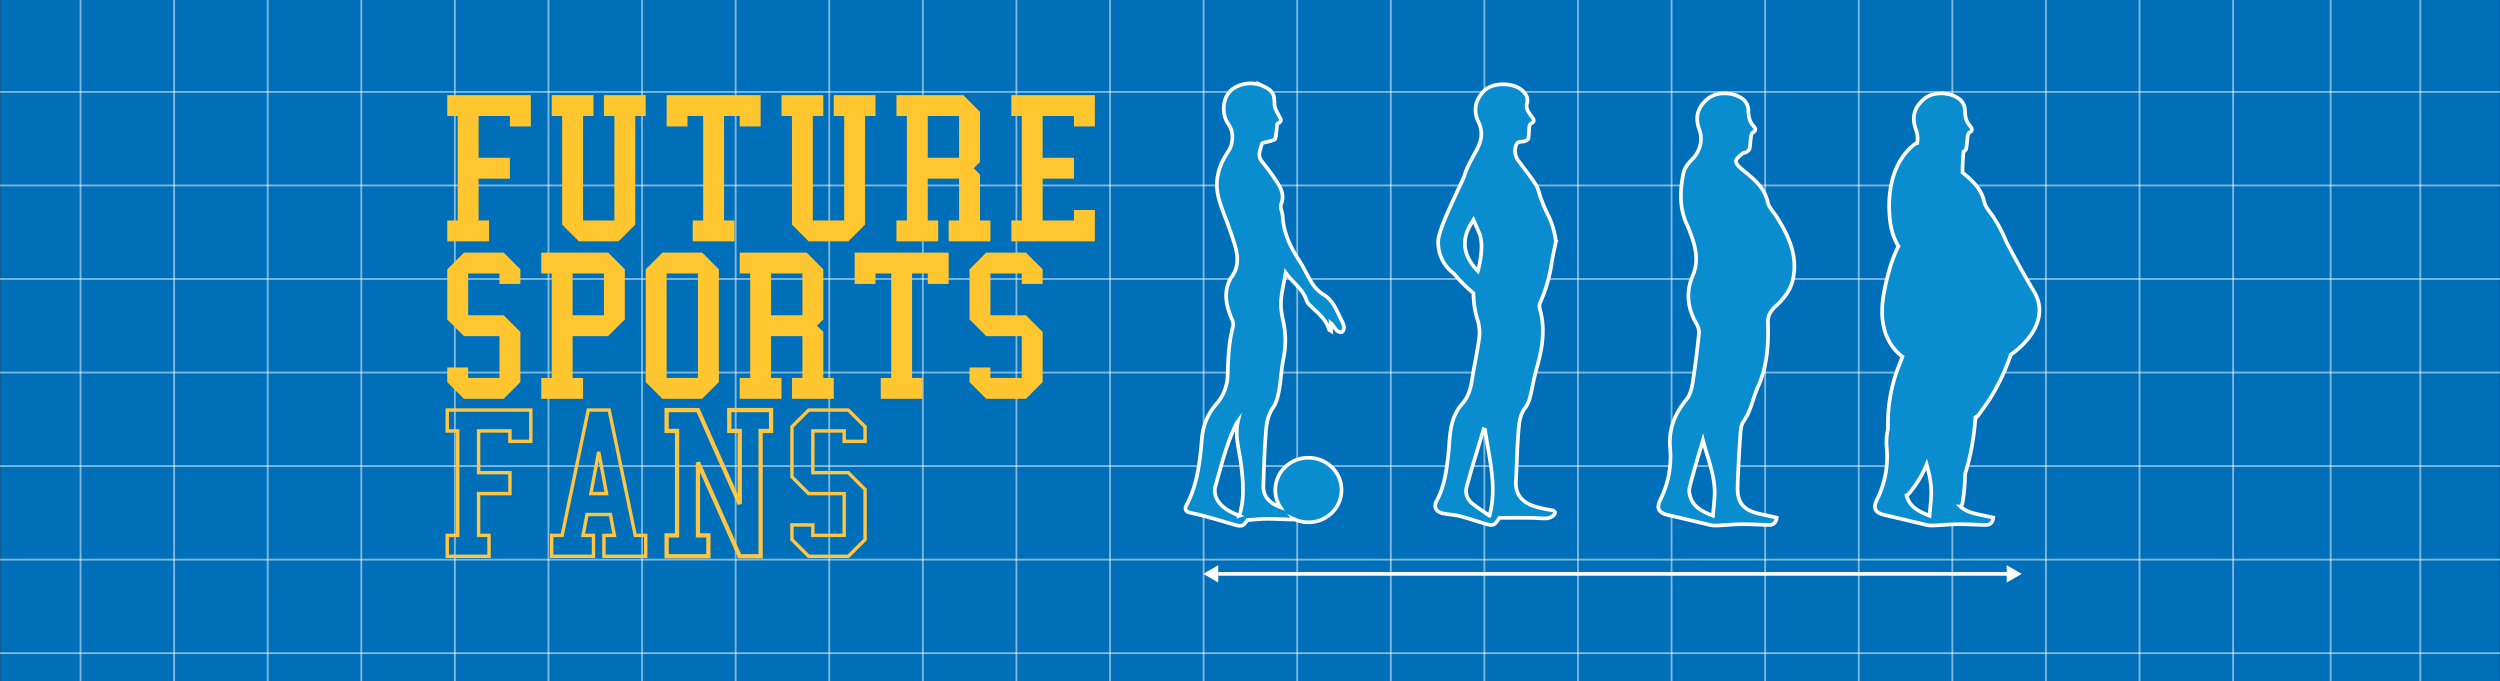 <svg xmlns="http://www.w3.org/2000/svg" xmlns:xlink="http://www.w3.org/1999/xlink" width="1919" height="523" viewBox="0 0 1919 523"><rect x="0" y="0" width="1919" height="523" fill="#333333" stroke="none"/><defs><style>.a,.h{fill:#fff;}.a{stroke:#707070;}.b{clip-path:url(#a);}.c{clip-path:url(#b);}.d{clip-path:url(#c);}.e{fill:url(#d);}.f,.i{fill:none;}.f,.g,.i{stroke:#fff;stroke-miterlimit:10;}.f{stroke-width:1.417px;opacity:0.5;}.g{fill:#098dce;}.g,.i{stroke-width:2.835px;}.j{fill:#ffc630;}.k{fill:#ffc644;}</style><clipPath id="a"><rect class="a" width="1919" height="523" transform="translate(1)"/></clipPath><clipPath id="b"><rect class="a" width="1919" height="837" transform="translate(1)"/></clipPath><clipPath id="c"><rect class="a" width="1919" height="984"/></clipPath><radialGradient id="d" cx="0.849" cy="0.288" fx="0.865" fy="1.205" r="0.904" gradientTransform="translate(0.501 -0.004) scale(0.42 1.014)" gradientUnits="objectBoundingBox"><stop offset="0" stop-color="#0071ba"/><stop offset="1" stop-color="#006fb9"/></radialGradient></defs><g class="b" transform="translate(-1)"><g class="c"><g transform="translate(1 -147)"><g class="d"><rect class="e" width="1918.492" height="1215.917" transform="translate(0.237 -0.237)"/></g><g class="d"><g transform="translate(-285.144 -46.831)"><line class="f" y2="1031.23" transform="translate(59.594 12.325)"/><line class="f" y2="1031.23" transform="translate(131.435 12.325)"/><line class="f" y2="1031.23" transform="translate(2142.957 12.325)"/><line class="f" y2="1031.23" transform="translate(1999.277 12.325)"/><line class="f" y2="1031.23" transform="translate(1855.596 12.325)"/><line class="f" y2="1031.23" transform="translate(1711.916 12.325)"/><line class="f" y2="1031.23" transform="translate(1568.236 12.325)"/><line class="f" y2="1031.23" transform="translate(1424.556 12.325)"/><line class="f" y2="1031.23" transform="translate(1280.876 12.325)"/><line class="f" y2="1031.23" transform="translate(1137.195 12.325)"/><line class="f" y2="1031.23" transform="translate(993.515 12.325)"/><line class="f" y2="1031.23" transform="translate(849.836 12.325)"/><line class="f" y2="1031.23" transform="translate(706.155 12.325)"/><line class="f" y2="1031.23" transform="translate(562.475 12.325)"/><line class="f" y2="1031.23" transform="translate(418.794 12.325)"/><line class="f" y2="1031.23" transform="translate(275.115 12.325)"/><line class="f" y2="1031.23" transform="translate(2286.636 12.325)"/><line class="f" y2="1031.23" transform="translate(203.275 12.325)"/><line class="f" y2="1031.23" transform="translate(346.955 12.325)"/><line class="f" y2="1031.23" transform="translate(2358.477 12.325)"/><line class="f" y2="1031.23" transform="translate(2214.796 12.325)"/><line class="f" y2="1043.555" transform="translate(2074.143 0)"/><line class="f" y2="1031.23" transform="translate(1927.436 12.325)"/><line class="f" y2="1031.23" transform="translate(1783.756 12.325)"/><line class="f" y2="1031.23" transform="translate(1640.076 12.325)"/><line class="f" y2="1031.23" transform="translate(1496.396 12.325)"/><line class="f" y2="1031.23" transform="translate(1352.716 12.325)"/><line class="f" y2="1031.23" transform="translate(1209.035 12.325)"/><line class="f" y2="1031.23" transform="translate(1065.355 12.325)"/><line class="f" y2="1031.23" transform="translate(921.676 12.325)"/><line class="f" y2="1031.23" transform="translate(777.995 12.325)"/><line class="f" y2="1031.23" transform="translate(634.315 12.325)"/><line class="f" y2="1031.23" transform="translate(490.635 12.325)"/><line class="f" y2="1031.23" transform="translate(2430.317 12.325)"/><line class="f" x1="2488.928" transform="translate(0 767.01)"/><line class="f" x1="2488.928" transform="translate(0 623.4)"/><line class="f" x1="2488.928" transform="translate(0 479.789)"/><line class="f" x1="2488.928" transform="translate(0 336.179)"/><line class="f" x1="2488.928" transform="translate(0 192.568)"/><line class="f" x1="2488.928" transform="translate(0 48.957)"/><line class="f" x1="2488.928" transform="translate(0 910.621)"/><line class="f" x1="2488.928" transform="translate(0 982.426)"/><line class="f" x1="2488.928" transform="translate(0 838.816)"/><line class="f" x1="2488.928" transform="translate(0 695.205)"/><line class="f" x1="2488.928" transform="translate(0 551.594)"/><line class="f" x1="2488.928" transform="translate(0 407.984)"/><line class="f" x1="2488.928" transform="translate(0 264.373)"/><line class="f" x1="2488.928" transform="translate(0 120.762)"/></g></g></g></g></g><g transform="translate(-2253.549 2150.794)"><path class="g" d="M3610.429-1995.687c-2.532-11.755-11.359-18.259-19.927-25.281-1.96-1.606-4.491-4.085-4.409-6.071.084-2.025,2.953-4.047,4.827-5.852.689-.663,2.156-.507,3.019-1.079,1.037-.69,2.377-1.651,2.582-2.679.617-3.095.673-6.29,1.106-9.425.14-1.021.483-2.483,1.224-2.875,2.919-1.535,2.314-3.3.657-5.15-3.176-3.538-3.9-7.569-3.906-12.189a11.46,11.46,0,0,0-3.354-7.665c-6.86-6.266-20.344-7.035-27.557-1.253-7.7,6.174-10.447,13.889-6.7,23.974,2.923,7.861.447,16.759-5.469,22.666-2.948,2.944-5.988,6.76-6.77,10.6-2.734,13.425-3.267,26.936,2.814,39.9,1.187,2.534,2.156,5.171,3.118,7.8,3.706,10.109,5.757,20.423,1.306,30.725-5.65,13.082-4.107,25.367,2.868,37.479a12.6,12.6,0,0,1,1.846,7.078c-1.339,12.551-2.832,25.1-4.806,37.567-.709,4.477-1.845,9.546-4.622,12.937-9.141,11.161-14.041,23.3-12.731,37.627a73.681,73.681,0,0,1-7.454,39.5c-3.564,7.31-1.042,10.337,6.544,12.073,9.719,2.222,19.4,4.6,29.115,6.86a25.629,25.629,0,0,0,6.423,1.054c6.515-.2,13.017-.957,19.53-1.033,7.146-.083,14.3.368,21.448.551,3.559.091,5.643-1.532,6.193-5.619-4.611-1.01-8.878-1.922-13.132-2.879-12.755-2.866-17.5-8.974-16.824-21.581.085-1.6,0-3.2.086-4.8.55-10.493.958-21,1.772-31.47.348-4.473.238-9.768,2.649-13.146,5.874-8.237,7.162-17.977,11.162-26.776,7.069-15.55,8.1-32.231,7.557-48.9-.191-5.859,2.263-9.312,6.211-12.964,5.9-5.454,10.911-11.686,12.8-19.617,4.316-18.116-2.768-33.62-12.168-48.548C3615.044-1987.991,3611.319-1991.552,3610.429-1995.687ZM3569.66-1770.2c-.257,4.957-.822,9.9-1.282,15.264-6.991-2.732-13.091-5.645-16.211-11.756-1.486-2.908-2.435-6.87-1.687-9.908,3.005-12.2,6.77-24.215,10.258-36.3,3.711,14.385,9.687,27.965,8.922,42.7Z"/><path class="g" d="M3814.851-1927.07c-10.184-16.972-16.584-29.358-21.39-38.388a107.3,107.3,0,0,0-9.732-18.7c-2.414-3.834-6.141-7.4-7.031-11.532-2.216-10.289-9.254-16.554-16.719-22.666q-.006-8,.76-15.979c.918-.646,1.883-1.457,2.054-2.319.617-3.1.673-6.29,1.106-9.425.14-1.021.484-2.483,1.225-2.875,2.918-1.535,2.312-3.305.653-5.15-3.176-3.539-3.9-7.569-3.906-12.188a11.462,11.462,0,0,0-3.354-7.666c-6.86-6.266-20.344-7.035-27.557-1.253-7.7,6.175-10.447,13.889-6.7,23.974a20.065,20.065,0,0,1,.941,10.285,5.289,5.289,0,0,0-2.236,1.05c-17.362,13.676-21.144,38.179-18.582,58.551a50.111,50.111,0,0,0,4.727,16.634,27.973,27.973,0,0,0,1.69,2.857c-4.557,8.987-8.127,20.45-10.93,34.79-4.885,25.011,1.914,40.71,13.961,50.093-.819,2.355-1.781,4.682-2.7,7.021a120.2,120.2,0,0,0-5.567,18.13,122.776,122.776,0,0,0-2.78,30.054,46.855,46.855,0,0,0-.969,14.915,73.681,73.681,0,0,1-7.454,39.5c-3.565,7.31-1.043,10.336,6.542,12.072,9.721,2.222,19.405,4.6,29.116,6.86a25.627,25.627,0,0,0,6.423,1.053c6.515-.2,13.017-.956,19.529-1.032,7.147-.083,14.3.368,21.449.551,3.559.091,5.645-1.532,6.193-5.619-4.61-1.01-8.878-1.923-13.132-2.879-5.423-1.219-9.393-3.026-12.118-5.667a4.057,4.057,0,0,0,1.586-2.708,133.844,133.844,0,0,0,1.97-22.017,188.443,188.443,0,0,0,7.87-42.386q1.041-1.355,2.071-2.713a3.822,3.822,0,0,0,1.278-1.691,159.771,159.771,0,0,0,10.38-15.3,166.779,166.779,0,0,0,13.106-28.409,5,5,0,0,0,.268-1.2C3814.34-1890.681,3825.471-1909.369,3814.851-1927.07Zm-78.921,156.862c-.256,4.958-.822,9.9-1.282,15.264-6.988-2.731-13.09-5.645-16.211-11.755a18.751,18.751,0,0,1-1.437-3.855,4.656,4.656,0,0,0,1.777-1.323,80.617,80.617,0,0,0,13.648-22.458c2.231,7.914,3.935,15.837,3.5,24.128Z"/><path class="g" d="M3444.521-1759.194a106.6,106.6,0,0,1-11.629-2.52c-9.51-2.567-16.348-8.432-15.717-19.548.707-12.427.859-24.892,1.856-37.293.538-6.689.866-13.6,5.422-19.451a21.9,21.9,0,0,0,3.551-7.974c1.846-7.239,2.952-14.669,5.012-21.844,4.353-15.147,6.991-30.28,2.5-45.865a7.447,7.447,0,0,1,.235-4.709l.179-.408a117.434,117.434,0,0,0,8.6-29.575c.864-5.613,2.1-11.189,3.3-16.749a60.377,60.377,0,0,0-6.285-21.175,122.49,122.49,0,0,1-5.3-12.544c-1.3-3.317-1.785-7.079-3.674-10.007-4.083-6.332-8.79-12.287-13.328-18.334a12.709,12.709,0,0,1-2.109-11.75c1.078-3.9,4.431-2.738,6.982-3.519,1.013-.31,2.477-1.166,2.6-1.946.476-2.974.408-6.027.726-9.032.095-.9.559-2.212,1.241-2.523,3.062-1.391,2.371-3.121.82-5.092-2.452-3.118-5.01-6.3-3.817-10.554,1.008-3.594-.448-6.346-2.672-8.8-6.582-7.26-23.205-7.671-30.171-.743-7.033,6.994-8.568,15.316-4.4,24.022,3.886,8.117,2.121,15.143-1.96,22.457-3.326,5.968-6.843,12.042-8.777,18.493-1.494,4.984-20.039,40.087-20.211,50.642a29.74,29.74,0,0,0,11.842,24.588,151.548,151.548,0,0,0,10.6,11.154l4.648,4.1a69.615,69.615,0,0,0,3.182,20.645,33.027,33.027,0,0,1,1.266,13.281c-1.422,10.826-3.874,21.52-5.527,32.323-1.051,6.873-2.771,13.245-7.605,18.664-5.488,6.153-7.967,13.7-9.036,21.63-.857,6.354-1.038,12.793-1.8,19.162-1.379,11.571-3,23.081-8.749,33.62-2.46,4.515-.68,8.315,4.443,9.539,4.232,1.014,8.717,1.045,12.925,2.121,6.747,1.727,13.345,4,20.031,5.966,5.95,1.75,7.218,1.242,10.75-4.565,7.883,0,16.226-.053,24.566.023,3.851.034,7.709.576,11.541.377a9.046,9.046,0,0,0,5.375-2.215C3447.578-1756.669,3448.06-1758.653,3444.521-1759.194Zm-56.556-183.541c-18.44-18.765-6.207-34.595-3.367-39.278,1.456,3.386,2.96,6.752,4.429,10.134C3393.317-1962,3388.292-1943.735,3387.965-1942.735Zm8.919,187.853c-4.274-3.041-9.164-6.142-13.586-9.782a11.916,11.916,0,0,1-3.927-12.516c4.01-14.777,8.61-29.4,12.983-44.085l1.133.392c3.024,21.749,9.461,43.3,3.4,65.991Z"/><path class="g" d="M3285.175-1899.572a12.621,12.621,0,0,0-1.633-4.928c-3.814-7.329-6.385-15.606-14.106-20.226-5.838-3.492-9.064-8.792-12.067-14.411-2.03-3.8-3.934-7.685-6.292-11.283-6.942-10.595-12.349-21.662-12.964-34.517-.145-3.041-2.206-6.525-1.226-8.988,3.1-7.78-.668-13.564-4.6-19.4-3.164-4.7-6.6-9.236-10.172-13.655-3.653-4.52-1.054-9.082.026-13.375.3-1.182,4.373-1.406,6.674-2.185,1.3-.441,3.417-.9,3.621-1.722a79.023,79.023,0,0,0,1.248-9.363c.1-.822.125-2.157.588-2.353,4.223-1.779,2.041-3.92.769-6.38-1.428-2.762-3.255-5.8-3.238-8.706.041-6.991-1.275-10.05-7.591-13.132a23.807,23.807,0,0,0-23.592,1.127c-8.233,4.942-10.284,18.717-4.287,27.332,3.82,5.488,3.819,11.041,2.132,16.811-.8,2.747-2.687,5.219-4.221,7.735-6.422,10.534-8.306,21.844-4.944,33.57,2.5,8.728,6.288,17.1,9.13,25.742,3.84,11.678,8.9,23.491-.512,35.038-.16.2-.148.517-.265.755-5.129,10.329-2.782,20.273,1.462,30.2.754,1.764,1.4,4.035.915,5.76-3.444,12.29-3.686,24.866-4.166,37.455a34.375,34.375,0,0,1-8.676,22.014,45.478,45.478,0,0,0-11.042,26.335c-1.527,17.793-3.373,35.447-12.006,51.658-1.212,2.273-.576,4.382,2.039,5.149,3.621,1.059,7.4,1.592,11.041,2.6,7.906,2.185,15.767,4.523,23.642,6.808,5.88,1.705,6.926,1.353,10.182-3.494,5.034-.331,10.067-.915,15.1-.931,6.875-.023,13.751.447,20.629.557.267,0,.544-.006.825-.024a25.9,25.9,0,0,0,10.283,2.117c14.041,0,25.424-11.089,25.424-24.766s-11.383-24.767-25.424-24.767-25.425,11.088-25.425,24.767a24.178,24.178,0,0,0,3.866,13.123c-7.472-2.755-13.312-7.506-13.022-16.587.426-13.38.843-26.772,1.864-40.116.523-6.82,1.364-13.621,5.656-19.792,2.639-3.793,3.753-8.852,4.6-13.506,1.442-7.872,1.678-15.962,3.256-23.8a68.561,68.561,0,0,0-.06-28.642c-1.111-5.072-2.1-10.372-1.77-15.488.447-7.02,2.194-13.963,3.566-22,5.57,7.737,13.488,12.639,16.118,21.512a9.438,9.438,0,0,0,2.6,3.553c5.63,5.588,12.269,10.4,14.5,18.527.1.356.819.55,1.7,1.1-.131-2.327-.24-4.187-.346-6.046,2.03,1.735,3.052,3.929,4.632,5.63.858.923,2.926,1.67,3.966,1.279C3284.509-1896.251,3285.24-1898.312,3285.175-1899.572Zm-80.338,144.685c-5.88-2.575-11.635-5.011-15.649-10.388a14.093,14.093,0,0,1-2.63-12.512c4.6-16.167,8.515-32.581,16.057-47.819a20.189,20.189,0,0,1,1.233-1.924c-2.718,11.472.985,22,2.286,32.692,1.623,13.282,2.9,26.6-1.3,39.951Z"/><path class="h" d="M3177.142-1710.288l11.531,6.658v-13.315Z"/><line class="i" x2="612.892" transform="translate(3188.673 -1710.288)"/><path class="h" d="M3805.408-1710.288l-11.531,6.658v-13.315Z"/></g><g transform="translate(-3680.447 2081.644)"><g transform="translate(213)"><path class="j" d="M3810.759-1896.391v-16.036h8.017v-80.18h-8.017v-16.036H3874.9v24.054h-16.036v-8.018h-24.054v32.069h24.054v16.036h-24.054v32.069h8.021v16.036Z"/><path class="j" d="M3890.939-2008.644h32.069v16.037h-8.019v80.18h24.055v-80.18h-8.019v-16.036h32.069v16.036h-8.018v83.387l-12.821,12.829h-30.469l-12.829-12.829v-83.387h-8.018Z"/><path class="j" d="M3999.183-1896.391v-16.036h8.019v-80.18h-12.026v8.018H3979.14v-24.054H4051.3v24.054h-16.037v-8.018h-12.026v80.18h8.018v16.036Z"/><path class="j" d="M4067.335-2008.644H4099.4v16.037h-8.018v80.18h24.055v-80.18h-8.02v-16.036h32.07v16.036h-8.018v83.387l-12.829,12.829h-30.469l-12.829-12.829v-83.387h-8.018Z"/><path class="j" d="M4155.534-1896.391v-16.036h8.018v-80.18h-8.018v-16.036h51.316l12.828,12.829v38.487l-4.81,4.811,4.81,4.81v35.283h8.018v16.035h-32.069v-16.035h8.018v-32.069H4179.59v32.069h8.018v16.035Zm24.054-64.144h24.054V-1992.6H4179.59Z"/><path class="j" d="M4243.733-1896.391v-16.036h8.017v-80.18h-8.018v-16.036h64.145v24.054H4291.84v-8.018h-24.054v32.069h24.054v16.036h-24.054v32.069h24.054v-8.018h16.037v24.054Z"/><path class="j" d="M3810.759-1799.57h16.036v8.018h24.054v-32.069h-27.26l-12.829-12.829v-38.485l12.829-12.829h30.469l12.828,12.829v11.225h-16.037v-8.024h-24.054v32.069h27.262l12.829,12.829v38.486l-12.829,12.83h-30.468l-12.829-12.83Z"/><path class="j" d="M3882.921-1775.515v-16.036h8.019v-80.183h-8.019v-16.036h51.315l12.828,12.829v38.486l-12.828,12.83h-27.262v32.069h8.018v16.036Zm24.055-64.145h24.054v-32.069h-24.054Z"/><path class="j" d="M3975.931-1775.515l-12.83-12.83v-86.594l12.83-12.829H4006.4l12.828,12.83v86.594l-12.828,12.83Zm3.206-16.036h24.054v-80.183h-24.054Z"/><path class="j" d="M4035.264-1775.515v-16.036h8.015v-80.183h-8.018v-16.036h51.316l12.829,12.829v38.486l-4.811,4.812,4.811,4.811v35.279h8.018v16.036h-32.069v-16.036h8.018v-32.069h-24.054v32.069h8.018v16.036Zm24.055-64.145h24.054v-32.069h-24.054Z"/><path class="j" d="M4143.507-1775.515v-16.036h8.018v-80.183H4139.5v8.018h-16.036v-24.054h72.163v24.054h-16.036v-8.018h-12.026v80.18h8.014v16.036Z"/><path class="j" d="M4211.66-1799.57H4227.7v8.018h24.054v-32.069H4224.49l-12.83-12.831v-38.485l12.83-12.829h30.468l12.828,12.829v11.225H4251.75v-8.022H4227.7v32.069h27.262l12.829,12.829v38.486l-12.829,12.83H4224.49l-12.83-12.83Z"/><path class="k" d="M3809.447-1653.328v-18.659h8.017v-77.557h-8.017V-1768.2h66.767v26.677h-18.66v-8.018h-21.43v29.446h24.053v18.659h-24.053v29.446h8.021v18.659Zm2.624-16.036v13.412l29.451-.005v-13.413H3833.5v-34.692h24.054v-13.413H3833.5v-34.692h26.677v8.018h13.414v-21.431h-61.52v13.413h8.017v82.8Z"/><path class="k" d="M3924.329-1653.328h-34.7v-18.659h8.263l20.046-96.216h18.172l20.043,96.216h8.264v18.659h-34.692v-18.659h7.746l-2.548-13.413h-15.789l-2.549,13.413h7.746Zm8.017-2.623h29.446v-13.413h-7.774l-20.043-96.216h-13.906l-20.047,96.216h-7.771v13.413h29.455v-13.413h-8.292l3.547-18.659h20.131l3.546,18.659h-8.292Zm2.268-45.488h-15.19l6.306-33.623h2.578Zm-12.028-2.623h8.867l-4.434-23.642Z"/><path class="k" d="M4012.846-1653H3977.5v-19.315h8.018v-76.9H3977.5v-19.315h26.759l29.364,66.075v-46.76H4025.6v-19.315h35.348v19.315h-8.018V-1653h-18.742l-29.364-66.075v46.76h8.018Zm23.477-3.279h13.332v-96.216h8.018v-12.757h-28.79v12.757h8.017v57.765l-3.137.666-31.637-71.188h-21.349v12.757h8.018v83.459h-8.018v12.757h28.79v-12.757h-8.018V-1726.8l3.138-.666Z"/><path class="k" d="M4119.194-1653.328H4087.64l-13.6-13.6v-13.081H4092.7v8.018h21.431v-29.446H4087.64l-13.6-13.6V-1754.6l13.6-13.6h31.554l13.6,13.6v13.079h-18.659v-8.018H4092.7v29.446h26.493l13.6,13.6v39.574Zm-30.468-2.623h29.382l12.06-12.06v-37.4l-12.06-12.062h-28.03v-34.692h26.677v8.018h13.413v-9.369l-12.06-12.062h-29.381l-12.062,12.062v37.4l12.061,12.059h28.029v34.693h-26.677v-8.018h-13.413v9.371Z"/></g></g></svg>